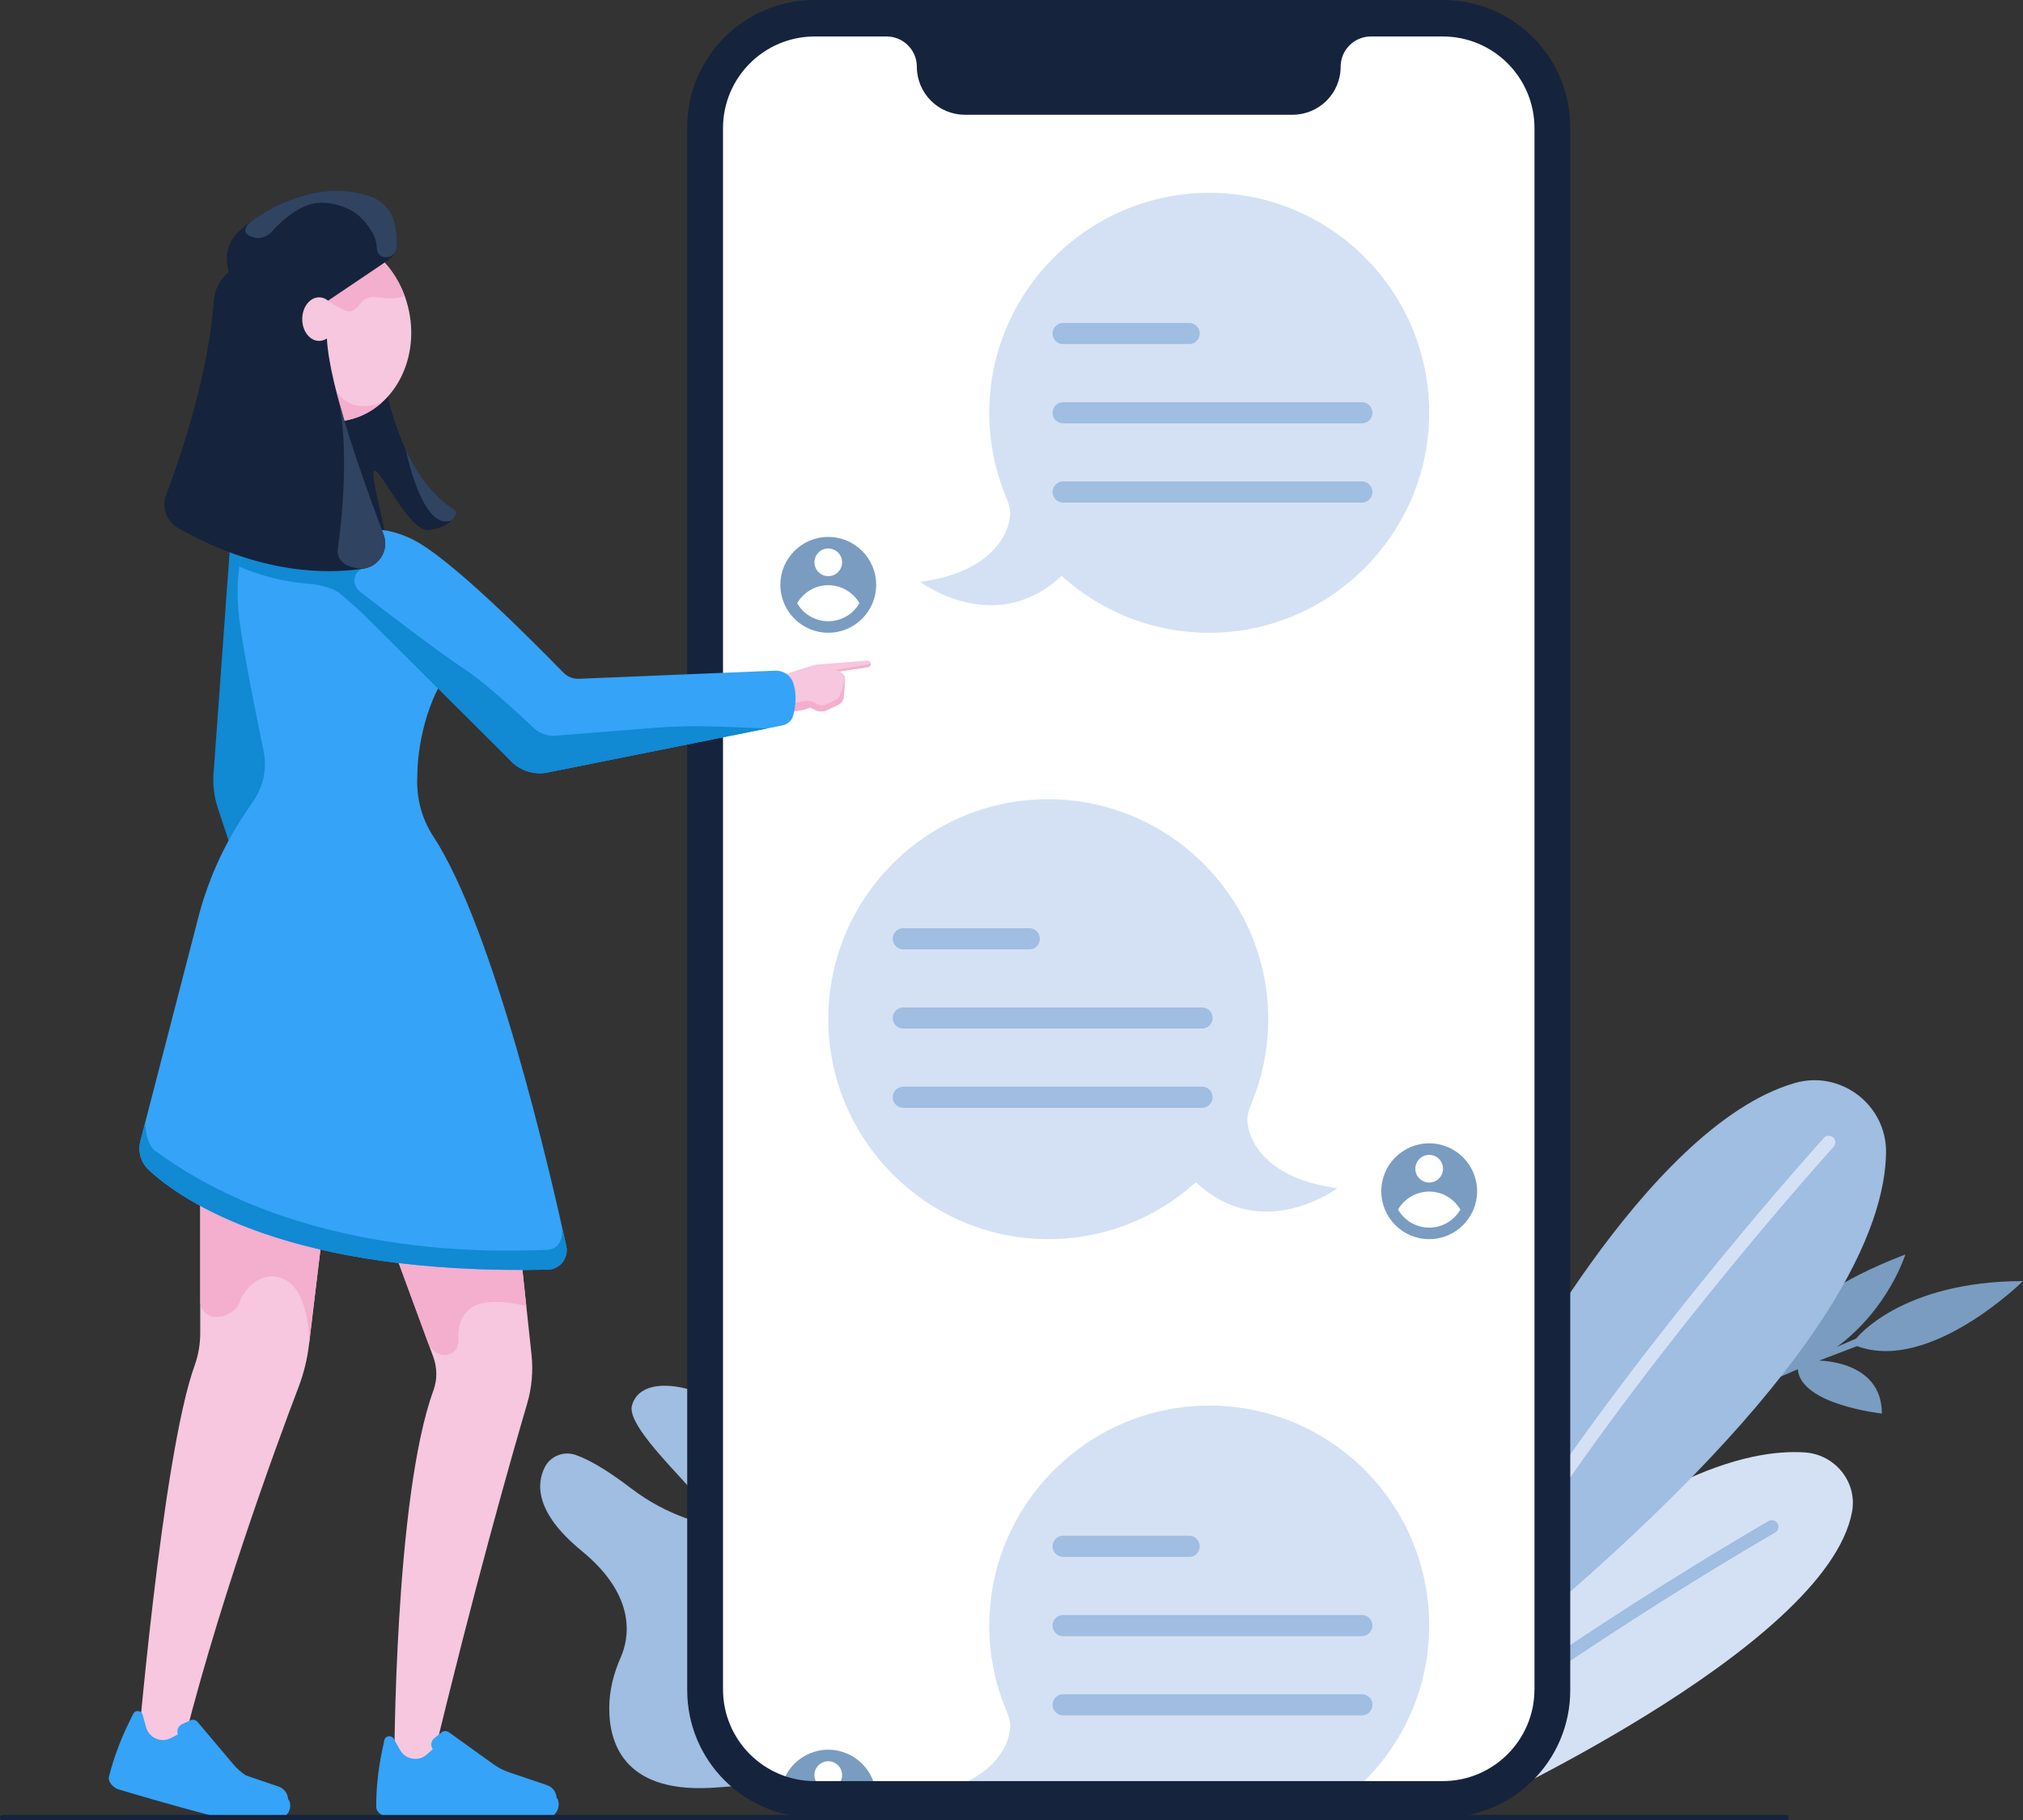 <?xml version="1.0" encoding="UTF-8"?>
<svg id="Ebene_1" data-name="Ebene 1" xmlns="http://www.w3.org/2000/svg" viewBox="0 0 766.02 689.19">
  <rect x="0" y="0" width="766.02" height="689.19" fill="#333333" stroke="none"/>
  <defs>
    <style>
      .cls-1 {
        fill: #f4aece;
      }

      .cls-2 {
        fill: #f6c7de;
      }

      .cls-3 {
        fill: #fff;
      }

      .cls-4 {
        fill: #a0bde2;
      }

      .cls-5 {
        fill: #304360;
      }

      .cls-6 {
        fill: #d4e1f4;
      }

      .cls-7 {
        fill: #1189d3;
      }

      .cls-8 {
        fill: #16233c;
      }

      .cls-9 {
        fill: #35a3f7;
      }

      .cls-10 {
        fill: #7a9cc1;
      }

      .cls-11 {
        stroke-width: 8px;
      }

      .cls-11, .cls-12, .cls-13, .cls-14 {
        fill: none;
        stroke-linecap: round;
        stroke-miterlimit: 10;
      }

      .cls-11, .cls-14 {
        stroke: #a0bde2;
      }

      .cls-12 {
        stroke: #16233c;
        stroke-width: 2px;
      }

      .cls-13 {
        stroke: #d4e1f4;
      }

      .cls-13, .cls-14 {
        stroke-width: 5px;
      }
    </style>
  </defs>
  <g>
    <path class="cls-6" d="M683.45,549.94c-21.17-1.45-65.28,7.99-136.44,79.65l5.86,57.67s138.69-62.63,148.41-114.81c2.1-11.26-6.4-21.73-17.83-22.51Z"/>
    <path class="cls-14" d="M670.92,578.1s-83.66,47.92-152.62,102.97"/>
  </g>
  <path class="cls-10" d="M766.02,485.05s-35.18,34.84-62.84,24.64l-14.41,5.49s23.86-.09,23.8,20.03c0,0-30.74-3.29-31.82-16.77l-34.41,14.76-9.16-2.77,31.65-12.68s.15-22.73,52.63-42.76c0,0-6.29,20.5-25.91,35.01l7.32-3.2s16.72-21.66,63.16-21.74Z"/>
  <g>
    <path class="cls-4" d="M567.83,534.13s54.85-107.52,111.69-124.04c17.4-5.06,34.87,8.19,34.64,26.31-.36,28.08-21.09,80.52-121.6,168.05-168.56,146.79-24.72-70.32-24.72-70.32Z"/>
    <path class="cls-13" d="M692.46,432.54s-64.74,71.44-113.3,145.12"/>
  </g>
  <path class="cls-4" d="M336.37,686.98s-9.12-14.8-64.53-10.22c-34.72,2.87-41.18-15.75-41.15-30.05,.01-6.6,1.65-13.07,4.32-19.11,3.07-6.93,6.54-22.96-14.76-40.38-17.96-14.69-17.05-25.64-13.95-31.71,2.18-4.27,7.23-6.21,11.75-4.6s10.97,5.03,20.76,12.51c7.48,5.72,14.34,8.94,20.03,11.09,34.9,13.18-22.87-29.65-19.56-42.32h0c2.97-10.78,19.82-8.24,29.23-3l5.26,2.93,139.38,139.82-76.78,15.02Z"/>
  <rect class="cls-3" x="268.07" y="5.7" width="319.81" height="674.94" rx="41.59" ry="41.59"/>
  <g>
    <g>
      <path class="cls-6" d="M473.8,417.98c4.34-10.39,6.65-21.85,6.4-33.87-.95-45.32-38.53-81.82-83.85-81.51-46.28,.32-83.59,38.37-82.69,84.93,.86,44.59,37.3,80.92,81.89,81.64,22.05,.36,42.18-7.86,57.27-21.53h0c25.29,23.63,53.58,2.23,53.58,2.23-29.09-3.72-34.85-20.66-33.99-27.29,.21-1.59,.77-3.12,1.39-4.6Z"/>
      <g>
        <line class="cls-11" x1="342.04" y1="355.45" x2="389.75" y2="355.45"/>
        <line class="cls-11" x1="342.04" y1="385.45" x2="455.15" y2="385.45"/>
        <line class="cls-11" x1="342.04" y1="415.45" x2="455.15" y2="415.45"/>
      </g>
    </g>
    <g>
      <path class="cls-6" d="M381.01,188.39c-4.34-10.39-6.65-21.85-6.4-33.87,.95-45.32,38.53-81.82,83.85-81.51,46.28,.32,83.59,38.37,82.69,84.93-.86,44.59-37.3,80.92-81.89,81.64-22.05,.36-42.18-7.86-57.27-21.53h0c-25.29,23.63-53.58,2.23-53.58,2.23,29.09-3.72,34.85-20.66,33.99-27.29-.21-1.59-.77-3.12-1.39-4.6Z"/>
      <g>
        <line class="cls-11" x1="402.56" y1="126.29" x2="450.28" y2="126.29"/>
        <line class="cls-11" x1="402.56" y1="156.29" x2="515.67" y2="156.29"/>
        <line class="cls-11" x1="402.56" y1="186.29" x2="515.67" y2="186.29"/>
      </g>
    </g>
    <g>
      <path class="cls-6" d="M348.41,679.47s1.45,1.09,3.97,2.51h43.66c1.99-1.33,3.98-2.89,5.96-4.74h0c1.84,1.66,3.75,3.24,5.73,4.74h100.16c19.77-14.93,32.77-38.44,33.27-64.85,.89-46.55-36.42-84.61-82.69-84.93-45.33-.31-82.91,36.19-83.85,81.51-.25,12.02,2.05,23.48,6.4,33.87,.62,1.48,1.18,3.01,1.39,4.6,.87,6.63-4.9,23.57-33.99,27.29Z"/>
      <g>
        <line class="cls-11" x1="402.56" y1="585.49" x2="450.28" y2="585.49"/>
        <line class="cls-11" x1="402.56" y1="615.49" x2="515.67" y2="615.49"/>
        <line class="cls-11" x1="402.56" y1="645.49" x2="515.67" y2="645.49"/>
      </g>
    </g>
    <g>
      <circle class="cls-10" cx="541.17" cy="451.04" r="18.14"/>
      <g>
        <path class="cls-3" d="M541.17,451.17c-5.05,0-9.44,2.75-11.8,6.82,2.36,4.07,6.75,6.82,11.8,6.82s9.44-2.75,11.8-6.82c-2.36-4.07-6.75-6.82-11.8-6.82Z"/>
        <circle class="cls-3" cx="541.17" cy="442.51" r="5.24"/>
      </g>
    </g>
    <g>
      <circle class="cls-10" cx="313.63" cy="221.44" r="18.14"/>
      <g>
        <path class="cls-3" d="M313.63,221.58c-5.05,0-9.44,2.75-11.8,6.82,2.36,4.07,6.75,6.82,11.8,6.82s9.44-2.75,11.8-6.82c-2.36-4.07-6.75-6.82-11.8-6.82Z"/>
        <circle class="cls-3" cx="313.63" cy="212.91" r="5.24"/>
      </g>
    </g>
    <g>
      <path class="cls-10" d="M313.63,662.5c-10.02,0-18.14,8.12-18.14,18.14h36.28c0-10.02-8.12-18.14-18.14-18.14Z"/>
      <circle class="cls-3" cx="313.63" cy="672.11" r="5.24"/>
    </g>
  </g>
  <path class="cls-8" d="M546.37,0h-237.94c-26.63,0-48.21,21.58-48.21,48.21V639.98c0,26.63,21.58,48.21,48.21,48.21h237.94c26.63,0,48.21-21.58,48.21-48.21V48.21c0-26.63-21.58-48.21-48.21-48.21Zm34.66,639.64c0,19.18-15.55,34.74-34.74,34.74h-237.78c-19.18,0-34.74-15.55-34.74-34.74V48.55c0-19.18,15.55-34.74,34.74-34.74h27.2c6.33,0,11.46,5.13,11.46,11.46h0c0,10.03,8.13,18.17,18.17,18.17h124.13c10.03,0,18.17-8.13,18.17-18.17h0c0-6.33,5.13-11.46,11.46-11.46h27.2c19.18,0,34.74,15.55,34.74,34.74V639.64Z"/>
  <g id="Woman">
    <path class="cls-7" d="M86.95,208.96l-6.09,83.91c-.32,4.41,.23,8.84,1.61,13.03l20.53,62.25,23.8-7.97-12.14-72.4,6.94-81.24-34.65,2.43Z"/>
    <path class="cls-8" d="M145.32,142.19s4.77,37.06,26.66,50.67c.73,.46,.99,1.38,.57,2.14-1.03,1.86-3.7,4.94-10.31,5.68-7.11,.8-18.29-23.32-20.44-22.48-2.46,.97,6.67,28.33,3.81,29.14-8.25,2.32-18.12,3.73-29.3,2.85l2.86-57.09,26.14-10.92Z"/>
    <path class="cls-5" d="M153.67,170.27c4.06,8.7,9.93,17.37,18.32,22.6,.73,.46,.99,1.38,.57,2.14-.31,.57-.78,1.25-1.47,1.95-11.17,4.83-17.43-26.69-17.43-26.69h0Z"/>
    <ellipse class="cls-2" cx="124.27" cy="124.15" rx="31.26" ry="35.68" transform="translate(-22.48 27.6) rotate(-11.63)"/>
    <path class="cls-1" d="M128.1,99.31l13.31-3.87c5.13,4.06,9.29,9.74,11.78,16.51-1.91,.95-5.18,1.39-10.74,.56-2.39-.35-4.85,.59-6.17,2.62-.71,1.1-1.78,2.16-3.35,2.71-2.21,.77-8.7-4-8.7-4l3.87-14.54Z"/>
    <path class="cls-1" d="M115.48,146.39l9.03-5.59c4.07,18.73,19.81,11.75,20.02,11.65-3.67,3.27-8.09,5.62-13.08,6.64-5.66,1.17-11.33,.49-16.51-1.63l.53-11.08Z"/>
    <path class="cls-2" d="M123.23,457.34l-6.26,51.97c-.65,5.43-1.97,10.74-3.91,15.85-8.23,21.61-31.97,85.92-45.65,143.53h-15.79s9.68-117.45,22.09-151.71c1.42-3.94,2.11-8.1,2.11-12.28v-65.77s47.41,18.42,47.41,18.42Z"/>
    <path class="cls-1" d="M75.83,447.92v45.43c1.57,8.65,13.08,5.44,15.03-.56s10.33-13.26,18.42-7.4c8.09,5.86,7.81,23.01,7.81,23.01h0l6.14-51.02-47.4-9.46Z"/>
    <path class="cls-2" d="M197.46,477.44l-50.6-10.42,17.18,46.67c1.52,4.12,1.59,8.65,.08,12.77-14.82,40.48-14.82,142.23-14.82,142.23h14.04c16.1-67.21,30.47-117.49,36.25-137.16,1.78-6.05,2.35-12.39,1.67-18.66l-3.81-35.43"/>
    <path class="cls-1" d="M197.46,477.44l-26.97-5.55-21.57,.73,13.17,35.78c2.35,6.38,11.79,6.44,11.51-1.38-.06-1.75,.06-3.29,.3-4.64,.82-4.75,4.64-8.4,9.41-9.11,7.7-1.16,15.99,1.3,15.99,1.3h0l-1.84-17.13Z"/>
    <path class="cls-2" d="M294.39,256.23l12.81-4.13c.88-.28,1.79-.46,2.72-.53l18.49-1.43c.72-.06,1.33,.51,1.33,1.23h0c0,.64-.49,1.18-1.13,1.23l-10.9,1.64,.8,.38c1,.46,1.6,1.49,1.51,2.59l-.53,6.62c-.1,1.28-.88,2.42-2.03,2.99l-4.01,1.96c-1.57,.77-3.41,.75-4.97-.04l-1.71-.88s-4.19,2.23-11.44,1.21-.93-12.84-.93-12.84Z"/>
    <path class="cls-1" d="M329.74,251.37l-13.4,2.3,1.36,.57,10.9-1.64s1.04-.05,1.13-1.23Z"/>
    <path class="cls-1" d="M309.77,266.71l-1.57-.76c-1.19-.58-2.53-.74-3.82-.48l-6.17,1.27-3.12,2.28h0c7.4,1.12,11.67-1.16,11.67-1.16l1.71,.88c1.56,.8,3.4,.81,4.97,.04l4.01-1.96c1.16-.57,1.93-1.7,2.03-2.99l.53-6.62-1.93,5.96c-.26,.8-.84,1.46-1.61,1.82l-3.72,1.74c-.95,.44-2.04,.43-2.98-.02Z"/>
    <path class="cls-9" d="M300.28,258.38c-1-2.8-3.79-4.56-6.76-4.44l-74.33,3.07c-2.18,.09-4.29-.74-5.82-2.3-9.94-10.13-43.35-44.24-57.96-50.87-7.65-3.48-21.2-7.28-23.83,6.29-.2,1.03-.3,2.23-.31,3.5-15.58-6.33-29.71-10.8-29.71-10.8l-8.68,1.82s-4.58,11.7-2.24,30.04c1.61,12.6,6.35,36.06,9.15,49.51,1.36,6.54,.02,13.35-3.71,18.88l-3.1,4.6c-8.52,12.62-14.73,26.66-18.34,41.45l-21.49,82.93c-1.02,3.95,.19,8.14,3.18,10.92,12.65,11.75,53.28,39.85,151.05,37.76,4.63-.1,8.03-4.38,7.05-8.91-6.22-28.55-27.38-120.06-50.4-155.22-4.42-6.75-6.46-14.79-6.01-22.85,0,0-.32-18.44,8.88-35.02l26.66,29.55c3.63,3.62,8.83,5.18,13.86,4.18l89-17.85c1.87-.38,3.38-1.76,3.89-3.59,.85-3.03,1.65-7.92-.03-12.65Z"/>
    <path class="cls-7" d="M214.43,471.83c-.47-2.17-1.03-4.71-1.67-7.56,0,0,1.45,8.98-6.08,8.98s-88.19,6.14-147.35-37.12c0,0-3.76-1.2-4.39-10.93h0l-1.78,6.85c-1.02,3.95,.19,8.14,3.18,10.92,12.65,11.75,53.28,39.85,151.05,37.76,4.63-.1,8.03-4.38,7.05-8.91Z"/>
    <path class="cls-7" d="M129.67,225.47c-1.29-1.14-2.77-2.04-4.39-2.63-2.03-.75-5.07-1.59-8.96-1.86-13.7-.96-25.69-6.41-25.7-6.41,.42-3.12,.98-5.58,1.44-7.27l33.93,4.23c1.73,.67,3.49,1.37,5.28,2.1,0-.49,.03-.97,.06-1.43l5.52,.69,.78,2.43s-2.35,.39-3.19,2.93c-.7,2.13,.16,4.46,1.93,5.83,9.23,7.11,28.99,22.32,39.84,29.51,7.64,5.06,19.88,16.37,25.84,22.01,2.25,2.13,5.29,3.2,8.38,2.96l37.12-2.95c8.01-.64,16.05-.8,24.08-.5l18.88,.71-83.1,16.66c-5.03,1.01-10.22-.56-13.86-4.18l-55.84-55.63c-.47-.47-.95-.92-1.45-1.36l-6.6-5.84Z"/>
    <path class="cls-8" d="M80.98,113.77c.3-4.2,2.3-8.09,5.57-10.75h0s-.48-2.85-.48-2.85c-.75-4.42,.7-8.91,3.89-12.07,6.9-6.82,26.67-19.64,46.64-14.82,7.18,1.73,12.61,7.66,13.51,14.99,.14,1.16,.23,2.42,.24,3.77,.03,2.58-1.21,5.02-3.36,6.46l-22.76,15.34c-.98-.79-2.14-1.26-3.39-1.26-3.54,0-6.4,3.69-6.4,8.25s2.87,8.25,6.4,8.25c1.06,0,2.06-.34,2.94-.93,.91,18.03,13.53,53.22,21.45,74.23,2.17,5.75-1.52,12-7.59,12.93-13.91,2.11-39.38,2.15-70.21-15.39-4.37-2.49-6.31-7.76-4.54-12.46,5.38-14.27,16.09-45.64,18.08-73.68Z"/>
    <path class="cls-5" d="M103.52,87.1s-3.54,4.76-8.88,2.27c-2.93-1.37-1.89-3.79,.87-5.87,9.94-7.13,27.57-15.22,44.78-9.11,4.1,1.46,7.4,4.67,8.72,8.81,.74,2.33,1.32,5.31,1.34,8.98,0,.95-.17,1.87-.51,2.73-.54,1.39-1.79,2.35-3.28,2.48-1.71,.15-3.82-.41-3.93-4.04-.11-3.57-2.59-7.17-4.65-9.56-1.75-2.03-3.89-3.69-6.34-4.79-2.84-1.28-7.09-2.63-11.74-2.13-8.29,.88-16.39,10.22-16.39,10.22Z"/>
    <g>
      <polygon class="cls-5" points="126.71 145.66 126.71 145.66 126.71 145.66 126.71 145.66"/>
      <path class="cls-5" d="M145.24,202.37c-5.13-13.62-12.24-33.18-16.85-50.18,3.84,19.38,.84,47.1-.41,54.83-1.4,8.65,9.66,8.29,9.66,8.29,6.08-.92,9.77-7.19,7.6-12.94Z"/>
    </g>
    <path class="cls-9" d="M145.52,658.93c-.66,3.46-3.09,12.48-3.06,25.25,0,2.06,2.64,3.76,4.7,3.85,10.3,.46,40.08,1.61,59.07,.64,3.41-.17,5.96-3.36,5.19-6.68-.14-.59-.35-1.06-.66-1.29h0c-.11-2.19-1.55-4.09-3.63-4.79l-14.38-4.86c-2.06-.7-4-1.69-5.77-2.96l-17.04-12.23c-.84-.6-1.97-.57-2.77,.08l-2.74,2.22c-1.25,1.01-1.49,2.82-.55,4.13h0s-2.26,2.01-2.26,2.01c-3.14,2.79-8.06,1.97-10.13-1.69l-2.4-4.25c-.34-.61-.98-.98-1.68-.98h0c-.92,0-1.72,.65-1.89,1.56Z"/>
    <path class="cls-9" d="M41.29,672.65c3.08-12.36,7.65-20.5,9.13-23.68,.39-.84,1.32-1.27,2.21-1.05,.67,.17,1.2,.69,1.39,1.36l1.29,4.7c1.11,4.05,5.66,6.04,9.39,4.11l2.68-1.39c-.59-1.49,.09-3.19,1.54-3.86l3.19-1.47c.93-.43,2.04-.19,2.7,.6l13.49,16c1.4,1.66,3.04,3.1,4.86,4.28l12.32,4.2c2.07,.7,3.51,2.6,3.62,4.78,.31,.23,.52,.7,.65,1.29,.77,3.32-1.72,6.14-5.12,6.31-3.5,.18-7.43-.77-11.48-.72v-.02s-13.32,.25-13.32,.25v-.97c-14.3-3.73-28.56-7.94-34.95-9.86-1.97-.59-4.11-2.87-3.61-4.87Z"/>
  </g>
  <line id="Floor" class="cls-12" x1="1" y1="688.19" x2="676.35" y2="688.19"/>
</svg>